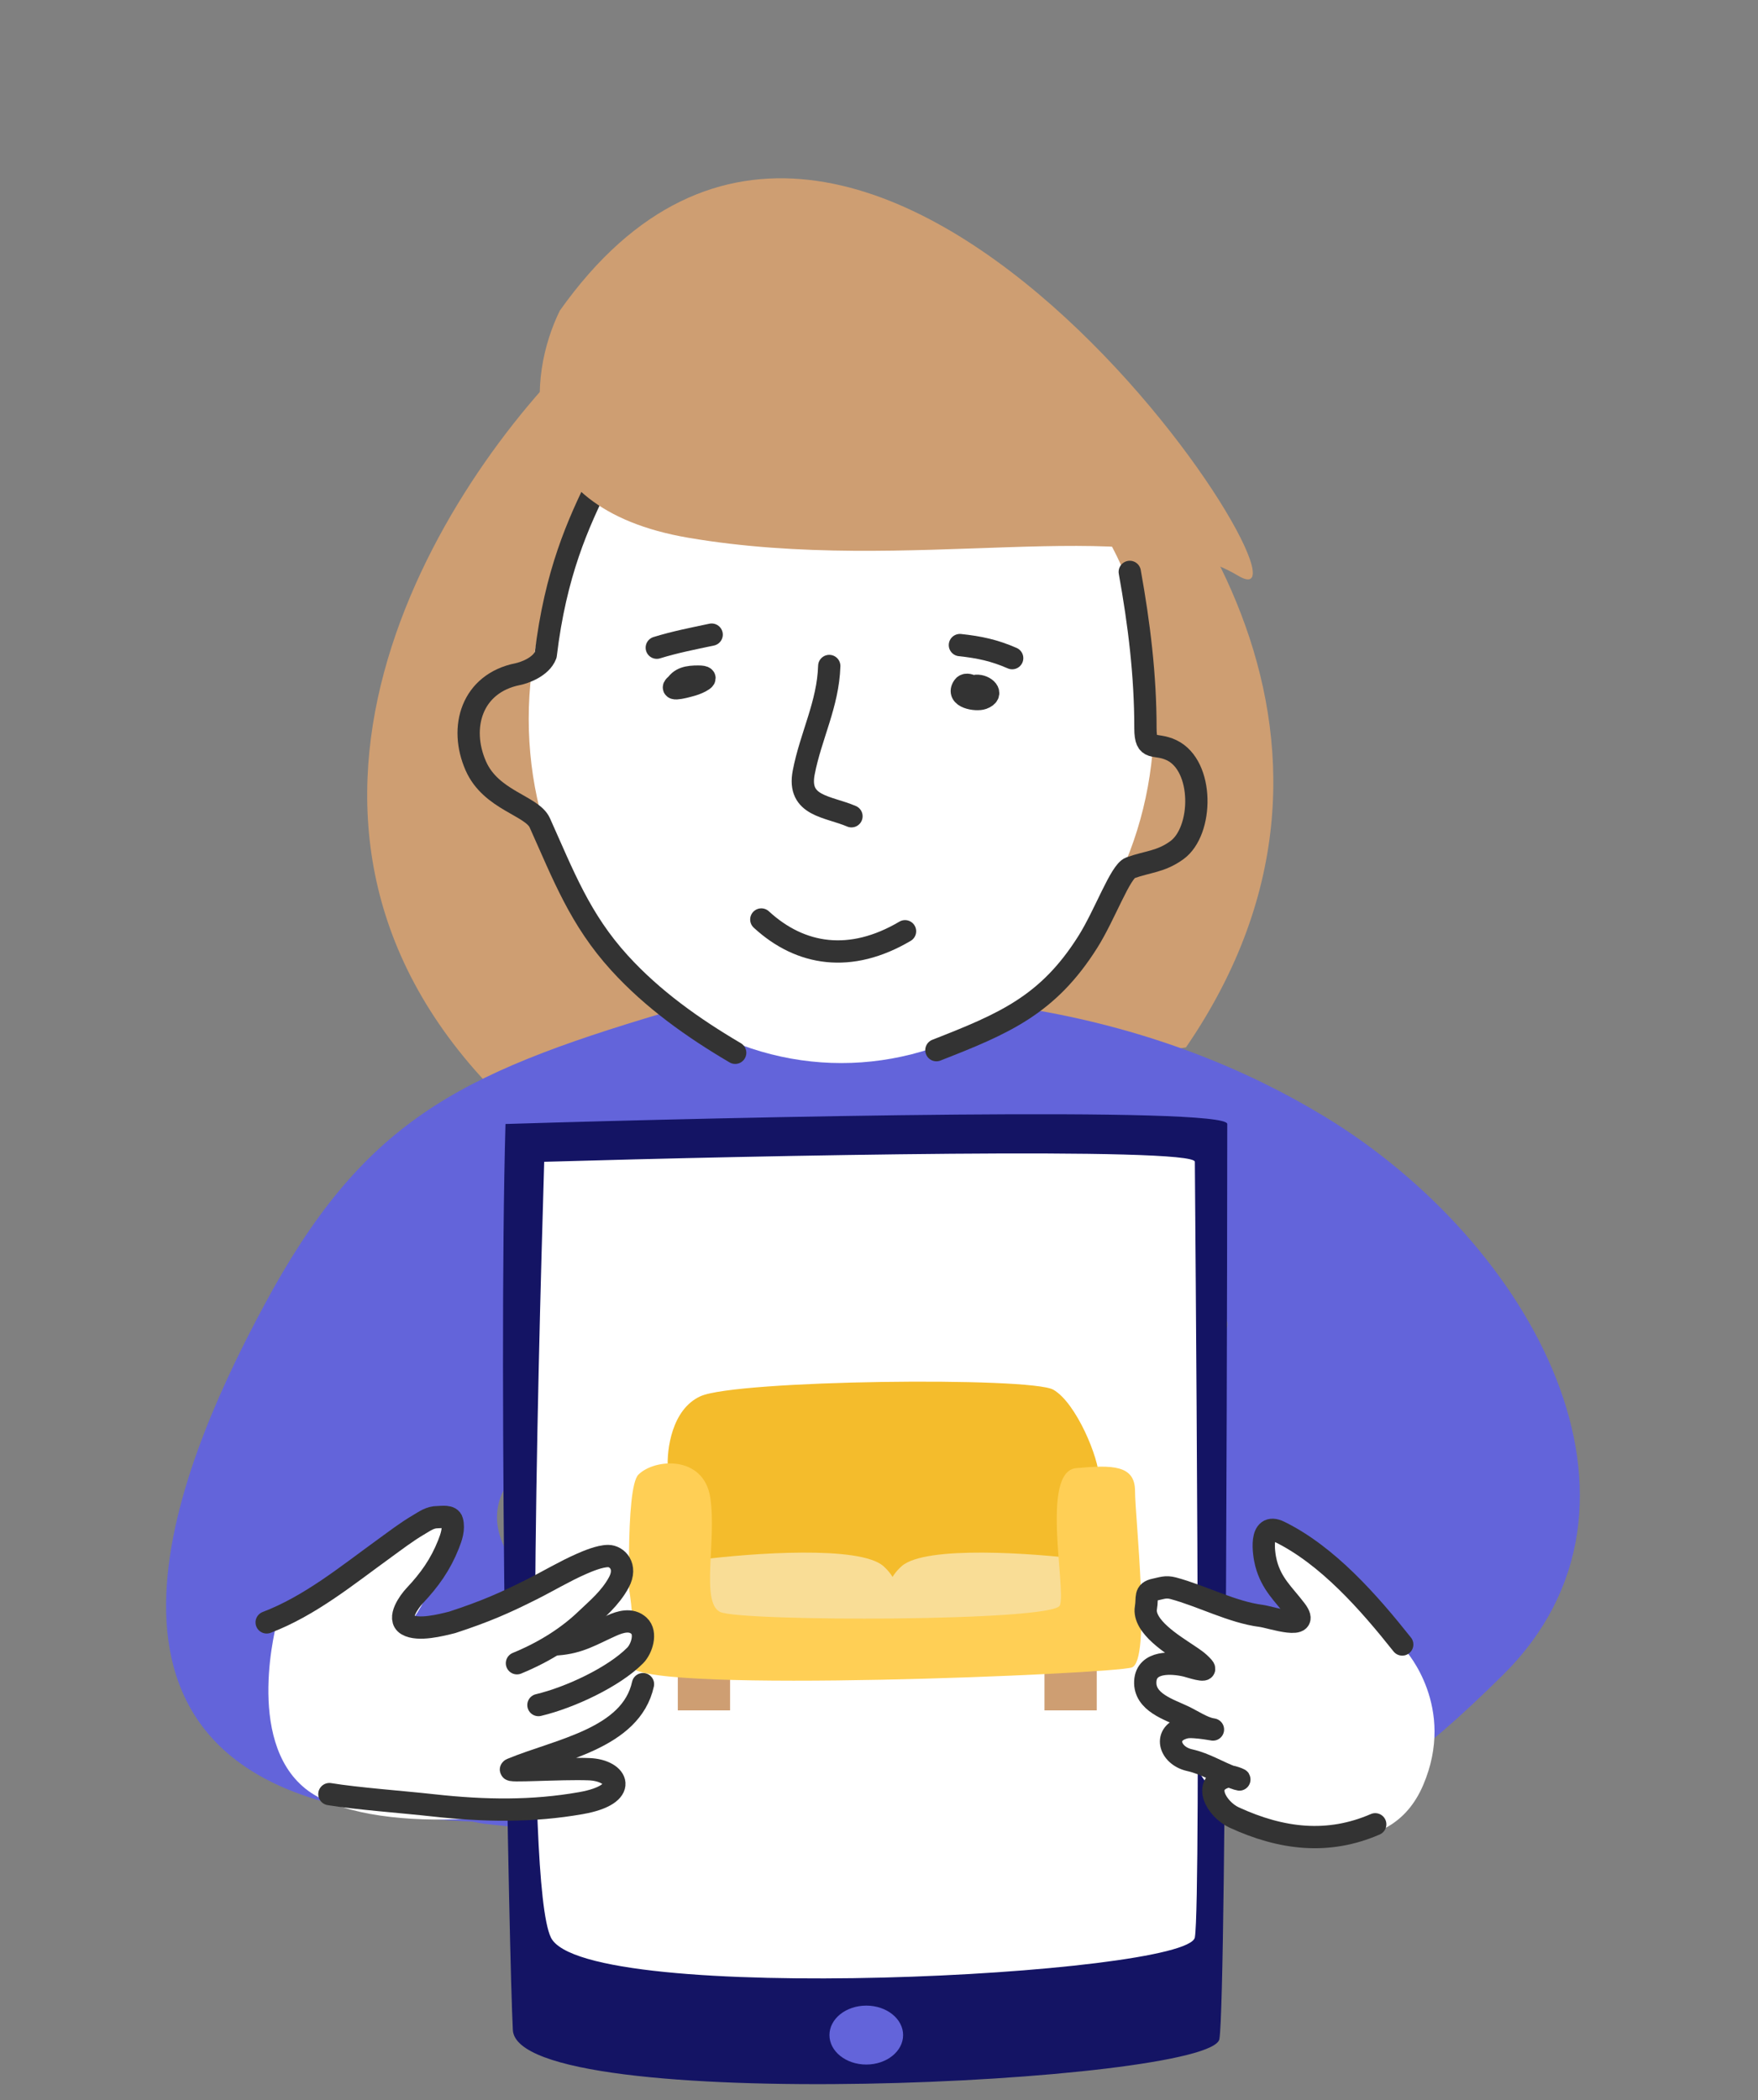 <svg width="324" height="387" viewBox="0 0 324 387" fill="none" xmlns="http://www.w3.org/2000/svg">
<rect x="0" y="0" width="324" height="387" fill="#808080" stroke="none"/>
<path d="M93.324 203.276C40.76 152.354 81.004 88.976 107.697 63.652L169.296 203.276H93.324Z" fill="#CE9E72"/>
<path d="M218.575 193.01C257.998 135.517 215.837 81.447 189.829 61.599L167.243 201.223L218.575 193.01Z" fill="#CE9E72"/>
<path d="M48.636 240.622C66.767 206.832 84.022 198.017 122.495 186.595C174.023 178.112 214.574 187.79 244.206 205.809C282.289 228.966 308.904 277.195 276.899 308.755C244.894 340.316 240.297 333.799 195.989 320.314C195.989 313.501 201.847 271.237 201.847 256.329C248.136 243.103 217.02 237.092 201.847 237.092C184.414 237.092 161.57 276.768 105.663 264.745C76.207 276.768 99.652 299.01 115.883 299.01C122.684 299.01 133.917 299.01 150.148 296.005L158.611 328.374C142.581 335.387 91.646 338.612 65.019 333.287C8.703 322.024 35.411 265.269 48.636 240.622Z" fill="#6364DA"/>
<path d="M197.14 249.391C202.751 250.392 240.932 253.003 243.374 230.126C254.997 238.743 257.251 278.297 236.572 285.029C215.892 291.762 189.223 284.483 181.408 278.872L197.14 249.391Z" fill="#6364DA"/>
<ellipse cx="155.059" cy="132.471" rx="57.617" ry="63.429" fill="white"/>
<mask id="mask0_1082_1043" style="mask-type:alpha" maskUnits="userSpaceOnUse" x="97" y="69" width="116" height="127">
<ellipse cx="155.059" cy="132.471" rx="57.617" ry="63.429" fill="white"/>
</mask>
<g mask="url(#mask0_1082_1043)">
</g>
<path d="M140.193 298.394C130.574 302.602 98.809 300.352 83.48 280.213C80.975 296.244 67.618 333.435 89.259 336.08C110.9 338.725 138.413 337.537 145.125 332.227C142.27 324.562 143.198 308.463 140.193 298.394Z" fill="#6364DA"/>
<path d="M110.451 88.534C106.541 96.469 102.384 105.604 100.578 120.681C99.722 122.942 96.557 124.003 95.441 124.226C86.924 125.93 84.565 134.046 87.695 141.149C90.496 147.506 98.05 148.443 99.481 151.624C103.832 161.293 106.868 169.426 114.197 177.471C120.304 184.174 127.72 189.432 135.495 194.006" stroke="#333333" stroke-width="4.107" stroke-linecap="round" stroke-linejoin="round"/>
<path d="M208.216 105.39C209.949 115.015 211.106 124.426 211.106 134.233C211.106 138.605 212.8 136.76 215.922 138.246C221.937 141.111 221.761 153.16 216.885 156.681C213.918 158.824 211.528 158.765 208.323 159.919C206.469 160.586 203.645 168.553 200.51 173.538C193.166 185.217 185.082 188.631 172.577 193.524" stroke="#333333" stroke-width="4.107" stroke-linecap="round" stroke-linejoin="round"/>
<path d="M152.832 122.728C152.619 129.765 149.422 135.612 148.123 142.367C146.92 148.622 152.565 148.551 156.926 150.42" stroke="#333333" stroke-width="4.107" stroke-linecap="round" stroke-linejoin="round"/>
<path d="M121.045 119.357C124.398 118.319 127.734 117.675 131.159 116.948" stroke="#333333" stroke-width="4.107" stroke-linecap="round" stroke-linejoin="round"/>
<path d="M176.912 118.875C180.497 119.259 183.267 119.849 186.544 121.283" stroke="#333333" stroke-width="4.107" stroke-linecap="round" stroke-linejoin="round"/>
<path d="M140.31 169.444C147.534 176.091 156.763 177.541 166.798 171.611" stroke="#333333" stroke-width="4.107" stroke-linecap="round" stroke-linejoin="round"/>
<path d="M177.875 127.063C177.993 127.108 180.388 128.114 180.283 127.692C180.088 126.913 178.234 125.587 177.581 126.501C176.141 128.516 179.916 129.12 181.086 128.695C183.312 127.886 181.484 126.274 179.935 126.381C179.376 126.419 178.69 126.855 178.704 127.491C178.727 128.461 180.69 128.232 181.246 128.267" stroke="#333333" stroke-width="4.107" stroke-linecap="round" stroke-linejoin="round"/>
<path d="M124.418 126.58C124.584 126.584 128.077 126.613 127.548 125.697C127.054 124.842 125.072 125.79 124.578 126.205C122.956 127.568 127.127 126.342 127.602 126.205C128.649 125.905 131.379 124.68 128.685 124.68C126.855 124.68 125.26 124.896 124.418 126.58Z" stroke="#333333" stroke-width="4.107" stroke-linecap="round" stroke-linejoin="round"/>
<path d="M94.519 374.086C93.818 360.983 91.804 255.089 93.162 207.128C137.503 205.771 226.185 203.87 226.185 207.128C226.185 211.2 226.092 367.608 224.735 375.753C223.377 383.897 95.377 390.126 94.519 374.086Z" fill="#141464"/>
<path d="M101.52 357.021C96.625 346.795 99.073 255.153 100.296 214.096C140.268 212.934 220.212 211.307 220.212 214.096C220.212 217.582 221.436 350.049 220.212 357.021C218.988 363.993 107.638 369.803 101.52 357.021Z" fill="white"/>
<path d="M124.919 315.186V306.153H134.554V315.186H124.919Z" fill="#CE9E72"/>
<path d="M192.498 315.186V306.153H202.133V315.186H192.498Z" fill="#CE9E72"/>
<path d="M129.095 257.299C123.796 259.708 122.872 267.135 123.073 270.547C122.872 278.175 122.591 294.273 123.073 297.646C123.675 301.861 198.346 300.656 199.551 298.85C200.755 297.043 202.562 275.967 202.562 272.354C202.562 268.741 198.346 258.503 194.131 256.095C189.916 253.686 135.719 254.288 129.095 257.299Z" fill="#F4BC2C"/>
<path d="M162.817 288.612C158.481 284.758 138.529 286.204 129.095 287.408L127.89 298.85L164.022 299.452C165.427 297.444 167.153 292.466 162.817 288.612Z" fill="#F9DD96"/>
<path d="M166.179 288.612C170.514 284.758 190.467 286.204 199.901 287.408L201.106 298.85L164.974 299.452C163.569 297.444 161.843 292.466 166.179 288.612Z" fill="#F9DD96"/>
<path d="M117.653 271.751C115.244 274.16 115.847 296.441 116.449 307.28C120.062 312.098 204.97 308.485 208.583 307.28C212.196 306.076 209.186 279.58 209.186 274.762C209.186 269.945 204.97 269.945 198.346 270.547C191.722 271.149 196.54 292.828 195.335 295.839C194.131 298.85 136.321 298.85 132.708 297.043C129.095 295.237 132.106 283.795 130.901 275.967C129.697 268.138 120.664 268.74 117.653 271.751Z" fill="#FFCF55"/>
<ellipse cx="159.656" cy="375.022" rx="6.787" ry="5.43" fill="#6364DA"/>
<path d="M81.898 279.531C76.788 279.531 55.734 294.437 51.075 298.795C51.075 298.795 45.042 320.597 56.293 329.618C67.545 338.639 101.473 335.616 108.868 329.618C119.704 320.829 117.506 284.502 112.721 287.237C99.236 294.942 82.777 300.483 75.757 298.795C78.212 296.19 85.986 279.531 81.898 279.531Z" fill="white"/>
<path d="M49.148 298.973C57.151 295.929 63.996 290.293 70.811 285.365C72.833 283.903 74.935 282.284 77.089 281.023C78.291 280.318 79.236 279.575 80.674 279.575C81.482 279.575 83.043 279.266 83.316 280.283C83.713 281.759 83.179 283.274 82.643 284.626C81.18 288.312 79.179 291.132 76.415 294.067C75.499 295.04 73.088 298.273 75.052 299.408C77.076 300.577 81.287 299.474 83.316 298.973C89.519 296.947 93.116 295.341 97.993 292.893C101.047 291.36 104.032 289.562 107.166 288.189C108.2 287.737 110.499 286.742 112.09 286.742C113.68 286.742 115.65 288.622 114.059 291.591C112.468 294.56 109.89 296.642 108.151 298.322C104.951 301.414 100.728 304.257 95.275 306.501" stroke="#333333" stroke-width="4.107" stroke-linecap="round" stroke-linejoin="round"/>
<path d="M102.727 303.009C106.778 302.706 109.016 301.24 112.687 299.587C114.324 298.852 116.3 298.251 117.76 299.587C119.221 300.923 118.265 303.854 117.069 305.063C113.136 309.035 105.048 312.83 99.235 314.206" stroke="#333333" stroke-width="4.107" stroke-linecap="round" stroke-linejoin="round"/>
<path d="M60.707 330.618C65.7 331.441 74.31 332.074 79.825 332.685C89.458 333.751 98.173 333.84 107.044 332.285C116.165 330.685 113.895 326.226 108.576 326.026C103.257 325.826 92.993 326.558 94.274 326.026C102.917 322.437 116.301 320.398 118.5 310.354" stroke="#333333" stroke-width="4.107" stroke-linecap="round" stroke-linejoin="round"/>
<path d="M233.877 283.075C239.173 281.189 256.541 302.631 259.101 304.227C259.101 304.227 268.442 314.607 262.282 328.98C256.122 343.354 239.194 338.704 230.51 335.865C219.655 332.317 206.53 298.8 211.964 293.241C216.311 288.795 226.365 300.865 237.893 298.507C236.565 294.687 229.641 284.583 233.877 283.075Z" fill="white"/>
<path d="M258.432 303.045C252.296 295.32 244.702 286.644 235.815 282.28C231.963 280.388 232.898 286.431 233.338 288.097C234.354 291.951 236.569 293.755 238.798 296.692C241.81 300.662 234.234 298.005 232.437 297.777C227.097 297.099 221.488 294.086 216.215 292.678C214.852 292.314 214.119 292.667 212.867 292.923C210.868 293.33 211.523 294.38 211.195 296.262C210.591 299.74 216.292 303.163 218.728 304.81C219.94 305.63 220.788 306.124 221.775 307.244C222.686 308.278 219.244 307.11 218.628 306.963C215.944 306.323 211.268 306.051 211.076 309.844C210.88 313.711 215.506 315.035 218.24 316.354C219.706 317.061 221.658 318.36 223.241 318.657C224.796 318.949 220.053 317.985 218.533 318.322C214.269 319.265 215.442 323.513 219.24 324.361C222.202 325.022 224.479 326.558 227.322 327.582C230.035 328.558 227.06 327.159 226.268 327.354C221.29 328.575 224.287 333.469 227.448 334.922C236.211 338.952 244.75 339.955 253.454 336.179" stroke="#333333" stroke-width="4.107" stroke-linecap="round" stroke-linejoin="round"/>
<path d="M126.883 99.101C94.129 93.519 97.433 68.867 103.179 57.239C159.207 -21.834 247.558 117.706 228.164 106.078C208.77 94.449 167.827 106.078 126.883 99.101Z" fill="#CE9E72"/>
</svg>
